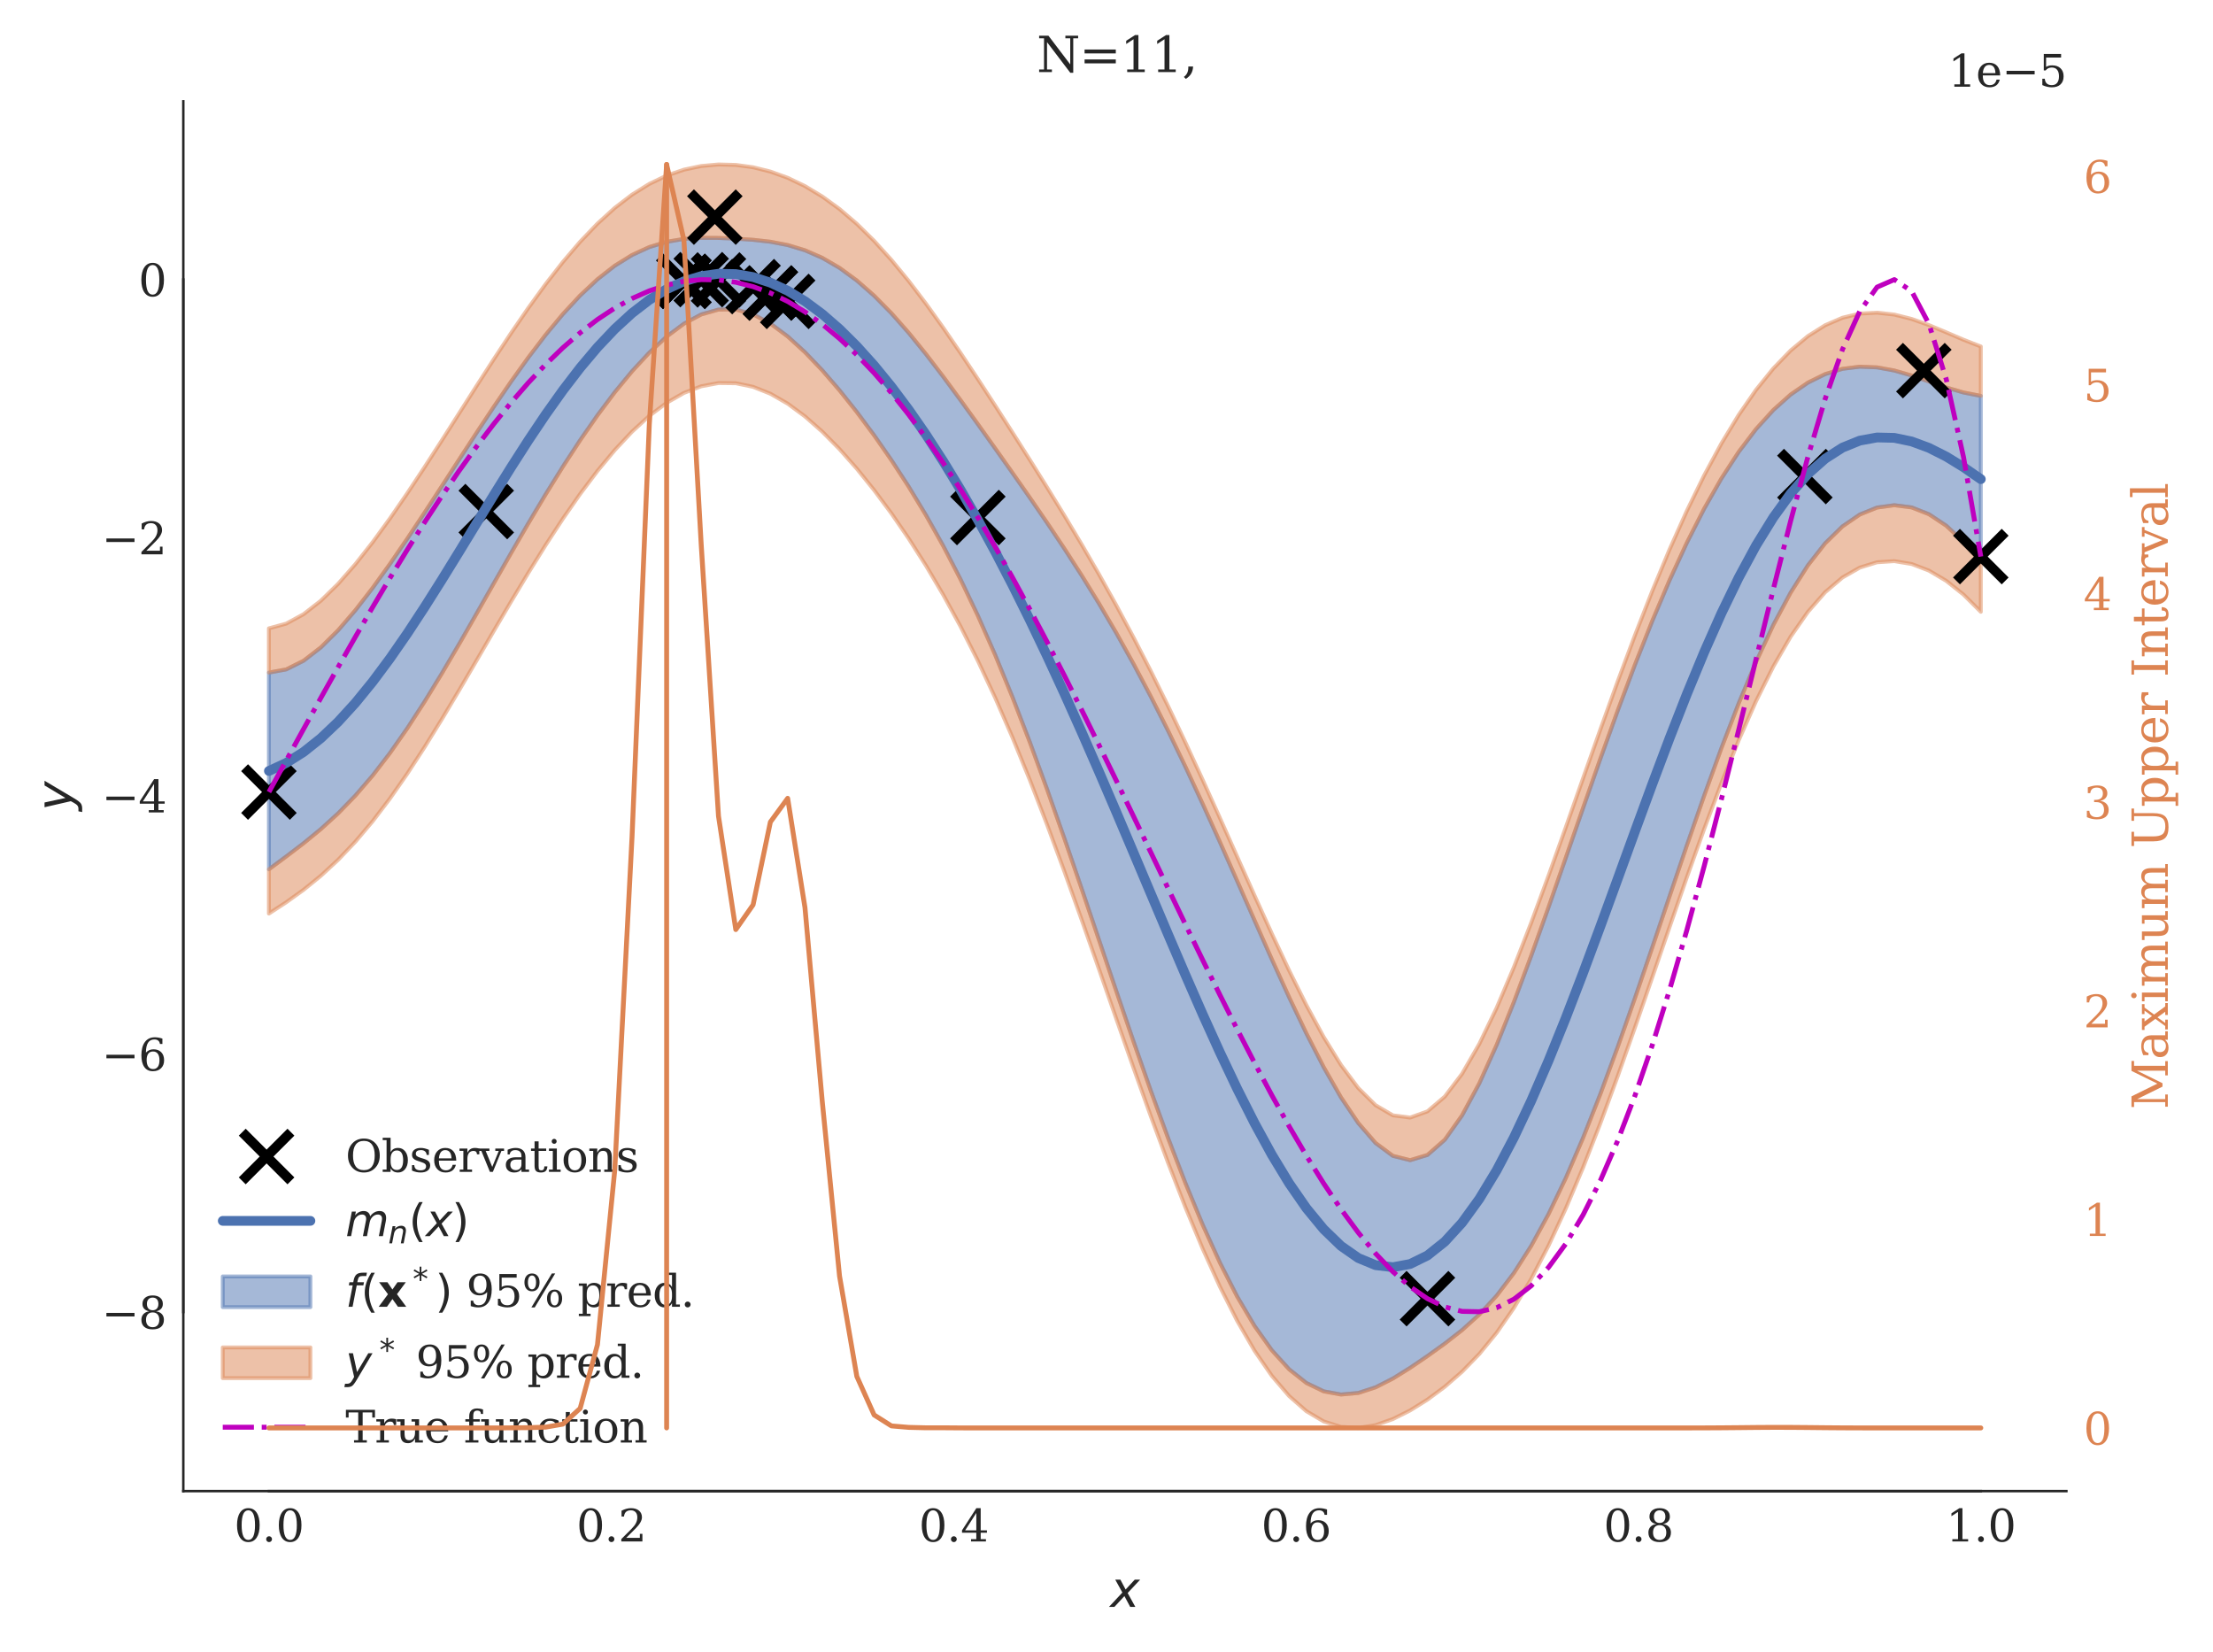 <?xml version="1.0" encoding="utf-8" standalone="no"?>
<!DOCTYPE svg PUBLIC "-//W3C//DTD SVG 1.1//EN"
  "http://www.w3.org/Graphics/SVG/1.1/DTD/svg11.dtd">
<svg xmlns:xlink="http://www.w3.org/1999/xlink" width="454.464pt" height="339.264pt" viewBox="0 0 454.464 339.264" xmlns="http://www.w3.org/2000/svg" version="1.1">
 <defs>
  <style type="text/css">*{stroke-linejoin: round; stroke-linecap: butt}</style>
 </defs>
 <g id="figure_1">
  <g id="patch_1">
   <path d="M 0 339.264 
L 454.464 339.264 
L 454.464 0 
L 0 0 
z
" style="fill: #ffffff"/>
  </g>
  <g id="axes_1">
   <g id="patch_2">
    <path d="M 37.646 306.176 
L 424.36 306.176 
L 424.36 20.798 
L 37.646 20.798 
z
" style="fill: #ffffff"/>
   </g>
   <g id="matplotlib.axis_1">
    <g id="xtick_1">
     <g id="line2d_1"/>
     <g id="text_1">
      <!-- 0.0 -->
      <g style="fill: #262626" transform="translate(48.068 316.514) scale(0.09 -0.09)">
       <defs>
        <path id="DejaVuSerif-30" d="M 2034 219 
Q 2513 219 2750 744 
Q 2988 1269 2988 2328 
Q 2988 3391 2750 3916 
Q 2513 4441 2034 4441 
Q 1556 4441 1318 3916 
Q 1081 3391 1081 2328 
Q 1081 1269 1318 744 
Q 1556 219 2034 219 
z
M 2034 -91 
Q 1275 -91 848 546 
Q 422 1184 422 2328 
Q 422 3475 848 4112 
Q 1275 4750 2034 4750 
Q 2797 4750 3222 4112 
Q 3647 3475 3647 2328 
Q 3647 1184 3222 546 
Q 2797 -91 2034 -91 
z
" transform="scale(0.016)"/>
        <path id="DejaVuSerif-2e" d="M 603 325 
Q 603 500 722 622 
Q 841 744 1019 744 
Q 1191 744 1312 622 
Q 1434 500 1434 325 
Q 1434 153 1312 31 
Q 1191 -91 1019 -91 
Q 841 -91 722 29 
Q 603 150 603 325 
z
" transform="scale(0.016)"/>
       </defs>
       <use xlink:href="#DejaVuSerif-30"/>
       <use xlink:href="#DejaVuSerif-2e" x="63.623"/>
       <use xlink:href="#DejaVuSerif-30" x="95.41"/>
      </g>
     </g>
    </g>
    <g id="xtick_2">
     <g id="line2d_2"/>
     <g id="text_2">
      <!-- 0.2 -->
      <g style="fill: #262626" transform="translate(118.379 316.514) scale(0.09 -0.09)">
       <defs>
        <path id="DejaVuSerif-32" d="M 819 3553 
L 469 3553 
L 469 4384 
Q 803 4563 1142 4656 
Q 1481 4750 1806 4750 
Q 2534 4750 2956 4397 
Q 3378 4044 3378 3438 
Q 3378 2753 2422 1800 
Q 2347 1728 2309 1691 
L 1131 513 
L 3078 513 
L 3078 1088 
L 3444 1088 
L 3444 0 
L 434 0 
L 434 341 
L 1850 1753 
Q 2319 2222 2519 2614 
Q 2719 3006 2719 3438 
Q 2719 3909 2473 4175 
Q 2228 4441 1797 4441 
Q 1350 4441 1106 4219 
Q 863 3997 819 3553 
z
" transform="scale(0.016)"/>
       </defs>
       <use xlink:href="#DejaVuSerif-30"/>
       <use xlink:href="#DejaVuSerif-2e" x="63.623"/>
       <use xlink:href="#DejaVuSerif-32" x="95.41"/>
      </g>
     </g>
    </g>
    <g id="xtick_3">
     <g id="line2d_3"/>
     <g id="text_3">
      <!-- 0.4 -->
      <g style="fill: #262626" transform="translate(188.691 316.514) scale(0.09 -0.09)">
       <defs>
        <path id="DejaVuSerif-34" d="M 2234 1581 
L 2234 4063 
L 641 1581 
L 2234 1581 
z
M 3609 0 
L 1484 0 
L 1484 331 
L 2234 331 
L 2234 1247 
L 197 1247 
L 197 1588 
L 2241 4750 
L 2859 4750 
L 2859 1581 
L 3750 1581 
L 3750 1247 
L 2859 1247 
L 2859 331 
L 3609 331 
L 3609 0 
z
" transform="scale(0.016)"/>
       </defs>
       <use xlink:href="#DejaVuSerif-30"/>
       <use xlink:href="#DejaVuSerif-2e" x="63.623"/>
       <use xlink:href="#DejaVuSerif-34" x="95.41"/>
      </g>
     </g>
    </g>
    <g id="xtick_4">
     <g id="line2d_4"/>
     <g id="text_4">
      <!-- 0.6 -->
      <g style="fill: #262626" transform="translate(259.002 316.514) scale(0.09 -0.09)">
       <defs>
        <path id="DejaVuSerif-36" d="M 2094 219 
Q 2534 219 2771 542 
Q 3009 866 3009 1472 
Q 3009 2078 2771 2401 
Q 2534 2725 2094 2725 
Q 1647 2725 1412 2412 
Q 1178 2100 1178 1509 
Q 1178 888 1415 553 
Q 1653 219 2094 219 
z
M 1075 2569 
Q 1288 2803 1556 2918 
Q 1825 3034 2163 3034 
Q 2859 3034 3264 2615 
Q 3669 2197 3669 1472 
Q 3669 763 3233 336 
Q 2797 -91 2069 -91 
Q 1278 -91 853 498 
Q 428 1088 428 2181 
Q 428 3406 931 4078 
Q 1434 4750 2350 4750 
Q 2597 4750 2869 4703 
Q 3141 4656 3425 4563 
L 3425 3794 
L 3072 3794 
Q 3034 4109 2831 4275 
Q 2628 4441 2284 4441 
Q 1678 4441 1381 3981 
Q 1084 3522 1075 2569 
z
" transform="scale(0.016)"/>
       </defs>
       <use xlink:href="#DejaVuSerif-30"/>
       <use xlink:href="#DejaVuSerif-2e" x="63.623"/>
       <use xlink:href="#DejaVuSerif-36" x="95.41"/>
      </g>
     </g>
    </g>
    <g id="xtick_5">
     <g id="line2d_5"/>
     <g id="text_5">
      <!-- 0.8 -->
      <g style="fill: #262626" transform="translate(329.314 316.514) scale(0.09 -0.09)">
       <defs>
        <path id="DejaVuSerif-38" d="M 2981 1275 
Q 2981 1775 2732 2051 
Q 2484 2328 2034 2328 
Q 1584 2328 1336 2051 
Q 1088 1775 1088 1275 
Q 1088 772 1336 495 
Q 1584 219 2034 219 
Q 2484 219 2732 495 
Q 2981 772 2981 1275 
z
M 2853 3541 
Q 2853 3966 2637 4203 
Q 2422 4441 2034 4441 
Q 1650 4441 1433 4203 
Q 1216 3966 1216 3541 
Q 1216 3113 1433 2875 
Q 1650 2638 2034 2638 
Q 2422 2638 2637 2875 
Q 2853 3113 2853 3541 
z
M 2516 2484 
Q 3047 2413 3344 2092 
Q 3641 1772 3641 1275 
Q 3641 619 3225 264 
Q 2809 -91 2034 -91 
Q 1263 -91 845 264 
Q 428 619 428 1275 
Q 428 1772 725 2092 
Q 1022 2413 1556 2484 
Q 1084 2569 832 2842 
Q 581 3116 581 3541 
Q 581 4103 968 4426 
Q 1356 4750 2034 4750 
Q 2713 4750 3100 4426 
Q 3488 4103 3488 3541 
Q 3488 3116 3236 2842 
Q 2984 2569 2516 2484 
z
" transform="scale(0.016)"/>
       </defs>
       <use xlink:href="#DejaVuSerif-30"/>
       <use xlink:href="#DejaVuSerif-2e" x="63.623"/>
       <use xlink:href="#DejaVuSerif-38" x="95.41"/>
      </g>
     </g>
    </g>
    <g id="xtick_6">
     <g id="line2d_6"/>
     <g id="text_6">
      <!-- 1.0 -->
      <g style="fill: #262626" transform="translate(399.625 316.514) scale(0.09 -0.09)">
       <defs>
        <path id="DejaVuSerif-31" d="M 909 0 
L 909 331 
L 1722 331 
L 1722 4213 
L 781 3603 
L 781 4013 
L 1919 4750 
L 2350 4750 
L 2350 331 
L 3163 331 
L 3163 0 
L 909 0 
z
" transform="scale(0.016)"/>
       </defs>
       <use xlink:href="#DejaVuSerif-31"/>
       <use xlink:href="#DejaVuSerif-2e" x="63.623"/>
       <use xlink:href="#DejaVuSerif-30" x="95.41"/>
      </g>
     </g>
    </g>
    <g id="text_7">
     <!-- $x$ -->
     <g style="fill: #262626" transform="translate(228.003 329.984) scale(0.1 -0.1)">
      <defs>
       <path id="DejaVuSans-Oblique-78" d="M 3841 3500 
L 2234 1784 
L 3219 0 
L 2559 0 
L 1819 1388 
L 531 0 
L -166 0 
L 1556 1844 
L 641 3500 
L 1300 3500 
L 1972 2234 
L 3144 3500 
L 3841 3500 
z
" transform="scale(0.016)"/>
      </defs>
      <use xlink:href="#DejaVuSans-Oblique-78" transform="translate(0 0.312)"/>
     </g>
    </g>
   </g>
   <g id="matplotlib.axis_2">
    <g id="ytick_1">
     <g id="line2d_7"/>
     <g id="text_8">
      <!-- −8 -->
      <g style="fill: #262626" transform="translate(20.878 272.835) scale(0.09 -0.09)">
       <defs>
        <path id="DejaVuSerif-2212" d="M 678 2259 
L 4684 2259 
L 4684 1753 
L 678 1753 
L 678 2259 
z
" transform="scale(0.016)"/>
       </defs>
       <use xlink:href="#DejaVuSerif-2212"/>
       <use xlink:href="#DejaVuSerif-38" x="83.789"/>
      </g>
     </g>
    </g>
    <g id="ytick_2">
     <g id="line2d_8"/>
     <g id="text_9">
      <!-- −6 -->
      <g style="fill: #262626" transform="translate(20.878 219.829) scale(0.09 -0.09)">
       <use xlink:href="#DejaVuSerif-2212"/>
       <use xlink:href="#DejaVuSerif-36" x="83.789"/>
      </g>
     </g>
    </g>
    <g id="ytick_3">
     <g id="line2d_9"/>
     <g id="text_10">
      <!-- −4 -->
      <g style="fill: #262626" transform="translate(20.878 166.823) scale(0.09 -0.09)">
       <use xlink:href="#DejaVuSerif-2212"/>
       <use xlink:href="#DejaVuSerif-34" x="83.789"/>
      </g>
     </g>
    </g>
    <g id="ytick_4">
     <g id="line2d_10"/>
     <g id="text_11">
      <!-- −2 -->
      <g style="fill: #262626" transform="translate(20.878 113.818) scale(0.09 -0.09)">
       <use xlink:href="#DejaVuSerif-2212"/>
       <use xlink:href="#DejaVuSerif-32" x="83.789"/>
      </g>
     </g>
    </g>
    <g id="ytick_5">
     <g id="line2d_11"/>
     <g id="text_12">
      <!-- 0 -->
      <g style="fill: #262626" transform="translate(28.42 60.812) scale(0.09 -0.09)">
       <use xlink:href="#DejaVuSerif-30"/>
      </g>
     </g>
    </g>
    <g id="text_13">
     <!-- $y$ -->
     <g style="fill: #262626" transform="translate(14.778 166.487) rotate(-90) scale(0.1 -0.1)">
      <defs>
       <path id="DejaVuSans-Oblique-79" d="M 1588 -325 
Q 1188 -997 936 -1164 
Q 684 -1331 294 -1331 
L -159 -1331 
L -63 -850 
L 269 -850 
Q 509 -850 678 -719 
Q 847 -588 1056 -206 
L 1234 128 
L 459 3500 
L 1069 3500 
L 1650 819 
L 3256 3500 
L 3859 3500 
L 1588 -325 
z
" transform="scale(0.016)"/>
      </defs>
      <use xlink:href="#DejaVuSans-Oblique-79" transform="translate(0 0.312)"/>
     </g>
    </g>
   </g>
   <g id="PolyCollection_1">
    <defs>
     <path id="m53f39b5473" d="M 55.224 -201.159 
L 55.224 -160.763 
L 58.775 -163.393 
L 62.326 -166.1 
L 65.877 -169.007 
L 69.428 -172.239 
L 72.979 -175.893 
L 76.531 -180.021 
L 80.082 -184.634 
L 83.633 -189.704 
L 87.184 -195.175 
L 90.735 -200.974 
L 94.286 -207.013 
L 97.837 -213.202 
L 101.388 -219.449 
L 104.939 -225.669 
L 108.49 -231.786 
L 112.041 -237.731 
L 115.592 -243.445 
L 119.144 -248.878 
L 122.695 -253.982 
L 126.246 -258.713 
L 129.797 -263.022 
L 133.348 -266.855 
L 136.899 -270.143 
L 140.45 -272.794 
L 144.001 -274.692 
L 147.552 -275.702 
L 151.103 -275.715 
L 154.654 -274.722 
L 158.206 -272.826 
L 161.757 -270.183 
L 165.308 -266.945 
L 168.859 -263.227 
L 172.41 -259.113 
L 175.961 -254.655 
L 179.512 -249.878 
L 183.063 -244.776 
L 186.614 -239.323 
L 190.165 -233.466 
L 193.716 -227.142 
L 197.268 -220.284 
L 200.819 -212.838 
L 204.37 -204.781 
L 207.921 -196.121 
L 211.472 -186.906 
L 215.023 -177.21 
L 218.574 -167.133 
L 222.125 -156.788 
L 225.676 -146.301 
L 229.227 -135.801 
L 232.778 -125.422 
L 236.329 -115.3 
L 239.881 -105.567 
L 243.432 -96.352 
L 246.983 -87.779 
L 250.534 -79.962 
L 254.085 -73.005 
L 257.636 -66.997 
L 261.187 -62.01 
L 264.738 -58.097 
L 268.289 -55.285 
L 271.84 -53.573 
L 275.391 -52.919 
L 278.943 -53.241 
L 282.494 -54.4 
L 286.045 -56.2 
L 289.596 -58.408 
L 293.147 -60.824 
L 296.698 -63.371 
L 300.249 -66.144 
L 303.8 -69.349 
L 307.351 -73.203 
L 310.902 -77.87 
L 314.453 -83.444 
L 318.005 -89.952 
L 321.556 -97.37 
L 325.107 -105.632 
L 328.658 -114.636 
L 332.209 -124.253 
L 335.76 -134.334 
L 339.311 -144.714 
L 342.862 -155.217 
L 346.413 -165.662 
L 349.964 -175.866 
L 353.515 -185.654 
L 357.066 -194.857 
L 360.618 -203.325 
L 364.169 -210.929 
L 367.72 -217.567 
L 371.271 -223.171 
L 374.822 -227.707 
L 378.373 -231.176 
L 381.924 -233.608 
L 385.475 -235.045 
L 389.026 -235.528 
L 392.577 -235.074 
L 396.128 -233.678 
L 399.68 -231.321 
L 403.231 -228.004 
L 406.782 -223.78 
L 406.782 -257.977 
L 406.782 -257.977 
L 403.231 -258.671 
L 399.68 -259.704 
L 396.128 -260.93 
L 392.577 -262.157 
L 389.026 -263.182 
L 385.475 -263.83 
L 381.924 -263.974 
L 378.373 -263.531 
L 374.822 -262.449 
L 371.271 -260.696 
L 367.72 -258.246 
L 364.169 -255.075 
L 360.618 -251.16 
L 357.066 -246.481 
L 353.515 -241.029 
L 349.964 -234.804 
L 346.413 -227.824 
L 342.862 -220.125 
L 339.311 -211.759 
L 335.76 -202.8 
L 332.209 -193.34 
L 328.658 -183.489 
L 325.107 -173.376 
L 321.556 -163.148 
L 318.005 -152.97 
L 314.453 -143.027 
L 310.902 -133.525 
L 307.351 -124.703 
L 303.8 -116.833 
L 300.249 -110.23 
L 296.698 -105.229 
L 293.147 -102.118 
L 289.596 -101.039 
L 286.045 -101.929 
L 282.494 -104.564 
L 278.943 -108.658 
L 275.391 -113.933 
L 271.84 -120.139 
L 268.289 -127.058 
L 264.738 -134.498 
L 261.187 -142.289 
L 257.636 -150.28 
L 254.085 -158.337 
L 250.534 -166.345 
L 246.983 -174.208 
L 243.432 -181.85 
L 239.881 -189.211 
L 236.329 -196.254 
L 232.778 -202.959 
L 229.227 -209.326 
L 225.676 -215.371 
L 222.125 -221.125 
L 218.574 -226.631 
L 215.023 -231.939 
L 211.472 -237.104 
L 207.921 -242.177 
L 204.37 -247.194 
L 200.819 -252.17 
L 197.268 -257.09 
L 193.716 -261.907 
L 190.165 -266.547 
L 186.614 -270.924 
L 183.063 -274.95 
L 179.512 -278.549 
L 175.961 -281.664 
L 172.41 -284.26 
L 168.859 -286.325 
L 165.308 -287.874 
L 161.757 -288.95 
L 158.206 -289.63 
L 154.654 -290.026 
L 151.103 -290.26 
L 147.552 -290.405 
L 144.001 -290.428 
L 140.45 -290.21 
L 136.899 -289.614 
L 133.348 -288.534 
L 129.797 -286.905 
L 126.246 -284.702 
L 122.695 -281.924 
L 119.144 -278.6 
L 115.592 -274.773 
L 112.041 -270.501 
L 108.49 -265.851 
L 104.939 -260.896 
L 101.388 -255.707 
L 97.837 -250.356 
L 94.286 -244.91 
L 90.735 -239.435 
L 87.184 -233.994 
L 83.633 -228.651 
L 80.082 -223.475 
L 76.531 -218.546 
L 72.979 -213.96 
L 69.428 -209.836 
L 65.877 -206.32 
L 62.326 -203.584 
L 58.775 -201.81 
L 55.224 -201.159 
z
" style="stroke: #4c72b0; stroke-opacity: 0.5; stroke-width: 0.8"/>
    </defs>
    <g clip-path="url(#pa6edfc2cf5)">
     <use xlink:href="#m53f39b5473" x="0" y="339.264" style="fill: #4c72b0; fill-opacity: 0.5; stroke: #4c72b0; stroke-opacity: 0.5; stroke-width: 0.8"/>
    </g>
   </g>
   <g id="PolyCollection_2">
    <defs>
     <path id="m4d3c829029" d="M 55.224 -160.763 
L 55.224 -151.678 
L 58.775 -153.992 
L 62.326 -156.543 
L 65.877 -159.422 
L 69.428 -162.702 
L 72.979 -166.434 
L 76.531 -170.638 
L 80.082 -175.302 
L 83.633 -180.389 
L 87.184 -185.84 
L 90.735 -191.58 
L 94.286 -197.526 
L 97.837 -203.589 
L 101.388 -209.681 
L 104.939 -215.719 
L 108.49 -221.622 
L 112.041 -227.32 
L 115.592 -232.748 
L 119.144 -237.847 
L 122.695 -242.562 
L 126.246 -246.84 
L 129.797 -250.63 
L 133.348 -253.882 
L 136.899 -256.548 
L 140.45 -258.581 
L 144.001 -259.945 
L 147.552 -260.612 
L 151.103 -260.572 
L 154.654 -259.833 
L 158.206 -258.421 
L 161.757 -256.381 
L 165.308 -253.765 
L 168.859 -250.632 
L 172.41 -247.036 
L 175.961 -243.022 
L 179.512 -238.619 
L 183.063 -233.841 
L 186.614 -228.681 
L 190.165 -223.116 
L 193.716 -217.108 
L 197.268 -210.612 
L 200.819 -203.586 
L 204.37 -196 
L 207.921 -187.847 
L 211.472 -179.149 
L 215.023 -169.958 
L 218.574 -160.351 
L 222.125 -150.43 
L 225.676 -140.312 
L 229.227 -130.125 
L 232.778 -120.003 
L 236.329 -110.083 
L 239.881 -100.5 
L 243.432 -91.383 
L 246.983 -82.858 
L 250.534 -75.039 
L 254.085 -68.027 
L 257.636 -61.91 
L 261.187 -56.754 
L 264.738 -52.608 
L 268.289 -49.49 
L 271.84 -47.393 
L 275.391 -46.275 
L 278.943 -46.06 
L 282.494 -46.639 
L 286.045 -47.882 
L 289.596 -49.659 
L 293.147 -51.877 
L 296.698 -54.508 
L 300.249 -57.602 
L 303.8 -61.259 
L 307.351 -65.597 
L 310.902 -70.713 
L 314.453 -76.669 
L 318.005 -83.482 
L 321.556 -91.128 
L 325.107 -99.543 
L 328.658 -108.63 
L 332.209 -118.265 
L 335.76 -128.3 
L 339.311 -138.572 
L 342.862 -148.905 
L 346.413 -159.119 
L 349.964 -169.032 
L 353.515 -178.468 
L 357.066 -187.265 
L 360.618 -195.28 
L 364.169 -202.395 
L 367.72 -208.526 
L 371.271 -213.622 
L 374.822 -217.668 
L 378.373 -220.684 
L 381.924 -222.713 
L 385.475 -223.812 
L 389.026 -224.042 
L 392.577 -223.458 
L 396.128 -222.101 
L 399.68 -219.999 
L 403.231 -217.172 
L 406.782 -213.641 
L 406.782 -223.78 
L 406.782 -223.78 
L 403.231 -228.004 
L 399.68 -231.321 
L 396.128 -233.678 
L 392.577 -235.074 
L 389.026 -235.528 
L 385.475 -235.045 
L 381.924 -233.608 
L 378.373 -231.176 
L 374.822 -227.707 
L 371.271 -223.171 
L 367.72 -217.567 
L 364.169 -210.929 
L 360.618 -203.325 
L 357.066 -194.857 
L 353.515 -185.654 
L 349.964 -175.866 
L 346.413 -165.662 
L 342.862 -155.217 
L 339.311 -144.714 
L 335.76 -134.334 
L 332.209 -124.253 
L 328.658 -114.636 
L 325.107 -105.632 
L 321.556 -97.37 
L 318.005 -89.952 
L 314.453 -83.444 
L 310.902 -77.87 
L 307.351 -73.203 
L 303.8 -69.349 
L 300.249 -66.144 
L 296.698 -63.371 
L 293.147 -60.824 
L 289.596 -58.408 
L 286.045 -56.2 
L 282.494 -54.4 
L 278.943 -53.241 
L 275.391 -52.919 
L 271.84 -53.573 
L 268.289 -55.285 
L 264.738 -58.097 
L 261.187 -62.01 
L 257.636 -66.997 
L 254.085 -73.005 
L 250.534 -79.962 
L 246.983 -87.779 
L 243.432 -96.352 
L 239.881 -105.567 
L 236.329 -115.3 
L 232.778 -125.422 
L 229.227 -135.801 
L 225.676 -146.301 
L 222.125 -156.788 
L 218.574 -167.133 
L 215.023 -177.21 
L 211.472 -186.906 
L 207.921 -196.121 
L 204.37 -204.781 
L 200.819 -212.838 
L 197.268 -220.284 
L 193.716 -227.142 
L 190.165 -233.466 
L 186.614 -239.323 
L 183.063 -244.776 
L 179.512 -249.878 
L 175.961 -254.655 
L 172.41 -259.113 
L 168.859 -263.227 
L 165.308 -266.945 
L 161.757 -270.183 
L 158.206 -272.826 
L 154.654 -274.722 
L 151.103 -275.715 
L 147.552 -275.702 
L 144.001 -274.692 
L 140.45 -272.794 
L 136.899 -270.143 
L 133.348 -266.855 
L 129.797 -263.022 
L 126.246 -258.713 
L 122.695 -253.982 
L 119.144 -248.878 
L 115.592 -243.445 
L 112.041 -237.731 
L 108.49 -231.786 
L 104.939 -225.669 
L 101.388 -219.449 
L 97.837 -213.202 
L 94.286 -207.013 
L 90.735 -200.974 
L 87.184 -195.175 
L 83.633 -189.704 
L 80.082 -184.634 
L 76.531 -180.021 
L 72.979 -175.893 
L 69.428 -172.239 
L 65.877 -169.007 
L 62.326 -166.1 
L 58.775 -163.393 
L 55.224 -160.763 
z
" style="stroke: #dd8452; stroke-opacity: 0.5; stroke-width: 0.8"/>
    </defs>
    <g clip-path="url(#pa6edfc2cf5)">
     <use xlink:href="#m4d3c829029" x="0" y="339.264" style="fill: #dd8452; fill-opacity: 0.5; stroke: #dd8452; stroke-opacity: 0.5; stroke-width: 0.8"/>
    </g>
   </g>
   <g id="PolyCollection_3">
    <defs>
     <path id="mb2c01cf979" d="M 55.224 -210.244 
L 55.224 -201.159 
L 58.775 -201.81 
L 62.326 -203.584 
L 65.877 -206.32 
L 69.428 -209.836 
L 72.979 -213.96 
L 76.531 -218.546 
L 80.082 -223.475 
L 83.633 -228.651 
L 87.184 -233.994 
L 90.735 -239.435 
L 94.286 -244.91 
L 97.837 -250.356 
L 101.388 -255.707 
L 104.939 -260.896 
L 108.49 -265.851 
L 112.041 -270.501 
L 115.592 -274.773 
L 119.144 -278.6 
L 122.695 -281.924 
L 126.246 -284.702 
L 129.797 -286.905 
L 133.348 -288.534 
L 136.899 -289.614 
L 140.45 -290.21 
L 144.001 -290.428 
L 147.552 -290.405 
L 151.103 -290.26 
L 154.654 -290.026 
L 158.206 -289.63 
L 161.757 -288.95 
L 165.308 -287.874 
L 168.859 -286.325 
L 172.41 -284.26 
L 175.961 -281.664 
L 179.512 -278.549 
L 183.063 -274.95 
L 186.614 -270.924 
L 190.165 -266.547 
L 193.716 -261.907 
L 197.268 -257.09 
L 200.819 -252.17 
L 204.37 -247.194 
L 207.921 -242.177 
L 211.472 -237.104 
L 215.023 -231.939 
L 218.574 -226.631 
L 222.125 -221.125 
L 225.676 -215.371 
L 229.227 -209.326 
L 232.778 -202.959 
L 236.329 -196.254 
L 239.881 -189.211 
L 243.432 -181.85 
L 246.983 -174.208 
L 250.534 -166.345 
L 254.085 -158.337 
L 257.636 -150.28 
L 261.187 -142.289 
L 264.738 -134.498 
L 268.289 -127.058 
L 271.84 -120.139 
L 275.391 -113.933 
L 278.943 -108.658 
L 282.494 -104.564 
L 286.045 -101.929 
L 289.596 -101.039 
L 293.147 -102.118 
L 296.698 -105.229 
L 300.249 -110.23 
L 303.8 -116.833 
L 307.351 -124.703 
L 310.902 -133.525 
L 314.453 -143.027 
L 318.005 -152.97 
L 321.556 -163.148 
L 325.107 -173.376 
L 328.658 -183.489 
L 332.209 -193.34 
L 335.76 -202.8 
L 339.311 -211.759 
L 342.862 -220.125 
L 346.413 -227.824 
L 349.964 -234.804 
L 353.515 -241.029 
L 357.066 -246.481 
L 360.618 -251.16 
L 364.169 -255.075 
L 367.72 -258.246 
L 371.271 -260.696 
L 374.822 -262.449 
L 378.373 -263.531 
L 381.924 -263.974 
L 385.475 -263.83 
L 389.026 -263.182 
L 392.577 -262.157 
L 396.128 -260.93 
L 399.68 -259.704 
L 403.231 -258.671 
L 406.782 -257.977 
L 406.782 -268.117 
L 406.782 -268.117 
L 403.231 -269.504 
L 399.68 -271.026 
L 396.128 -272.508 
L 392.577 -273.773 
L 389.026 -274.668 
L 385.475 -275.064 
L 381.924 -274.869 
L 378.373 -274.023 
L 374.822 -272.487 
L 371.271 -270.246 
L 367.72 -267.287 
L 364.169 -263.609 
L 360.618 -259.205 
L 357.066 -254.073 
L 353.515 -248.214 
L 349.964 -241.639 
L 346.413 -234.367 
L 342.862 -226.437 
L 339.311 -217.902 
L 335.76 -208.834 
L 332.209 -199.328 
L 328.658 -189.494 
L 325.107 -179.465 
L 321.556 -169.39 
L 318.005 -159.44 
L 314.453 -149.801 
L 310.902 -140.682 
L 307.351 -132.308 
L 303.8 -124.922 
L 300.249 -118.772 
L 296.698 -114.092 
L 293.147 -111.065 
L 289.596 -109.788 
L 286.045 -110.246 
L 282.494 -112.325 
L 278.943 -115.84 
L 275.391 -120.578 
L 271.84 -126.319 
L 268.289 -132.854 
L 264.738 -139.988 
L 261.187 -147.545 
L 257.636 -155.367 
L 254.085 -163.314 
L 250.534 -171.268 
L 246.983 -179.13 
L 243.432 -186.819 
L 239.881 -194.278 
L 236.329 -201.471 
L 232.778 -208.378 
L 229.227 -215.002 
L 225.676 -221.361 
L 222.125 -227.484 
L 218.574 -233.413 
L 215.023 -239.192 
L 211.472 -244.861 
L 207.921 -250.451 
L 204.37 -255.975 
L 200.819 -261.423 
L 197.268 -266.762 
L 193.716 -271.942 
L 190.165 -276.898 
L 186.614 -281.566 
L 183.063 -285.885 
L 179.512 -289.807 
L 175.961 -293.297 
L 172.41 -296.337 
L 168.859 -298.92 
L 165.308 -301.054 
L 161.757 -302.753 
L 158.206 -304.035 
L 154.654 -304.915 
L 151.103 -305.402 
L 147.552 -305.494 
L 144.001 -305.175 
L 140.45 -304.423 
L 136.899 -303.209 
L 133.348 -301.507 
L 129.797 -299.298 
L 126.246 -296.575 
L 122.695 -293.345 
L 119.144 -289.631 
L 115.592 -285.47 
L 112.041 -280.911 
L 108.49 -276.015 
L 104.939 -270.846 
L 101.388 -265.474 
L 97.837 -259.968 
L 94.286 -254.398 
L 90.735 -248.829 
L 87.184 -243.33 
L 83.633 -237.966 
L 80.082 -232.807 
L 76.531 -227.93 
L 72.979 -223.419 
L 69.428 -219.374 
L 65.877 -215.905 
L 62.326 -213.14 
L 58.775 -211.211 
L 55.224 -210.244 
z
" style="stroke: #dd8452; stroke-opacity: 0.5; stroke-width: 0.8"/>
    </defs>
    <g clip-path="url(#pa6edfc2cf5)">
     <use xlink:href="#mb2c01cf979" x="0" y="339.264" style="fill: #dd8452; fill-opacity: 0.5; stroke: #dd8452; stroke-opacity: 0.5; stroke-width: 0.8"/>
    </g>
   </g>
   <g id="line2d_12">
    <defs>
     <path id="m6b0a73ecd3" d="M -5 5 
L 5 -5 
M -5 -5 
L 5 5 
" style="stroke: #000000; stroke-width: 2"/>
    </defs>
    <g clip-path="url(#pa6edfc2cf5)">
     <use xlink:href="#m6b0a73ecd3" x="99.861" y="105.039" style="stroke: #000000; stroke-width: 2"/>
     <use xlink:href="#m6b0a73ecd3" x="395.081" y="76.101" style="stroke: #000000; stroke-width: 2"/>
     <use xlink:href="#m6b0a73ecd3" x="146.796" y="44.581" style="stroke: #000000; stroke-width: 2"/>
     <use xlink:href="#m6b0a73ecd3" x="370.654" y="97.854" style="stroke: #000000; stroke-width: 2"/>
     <use xlink:href="#m6b0a73ecd3" x="200.819" y="106.267" style="stroke: #000000; stroke-width: 2"/>
     <use xlink:href="#m6b0a73ecd3" x="293.147" y="266.658" style="stroke: #000000; stroke-width: 2"/>
     <use xlink:href="#m6b0a73ecd3" x="154.654" y="58.849" style="stroke: #000000; stroke-width: 2"/>
     <use xlink:href="#m6b0a73ecd3" x="158.206" y="60.162" style="stroke: #000000; stroke-width: 2"/>
     <use xlink:href="#m6b0a73ecd3" x="55.224" y="162.631" style="stroke: #000000; stroke-width: 2"/>
     <use xlink:href="#m6b0a73ecd3" x="406.782" y="114.286" style="stroke: #000000; stroke-width: 2"/>
     <use xlink:href="#m6b0a73ecd3" x="144.001" y="57.419" style="stroke: #000000; stroke-width: 2"/>
     <use xlink:href="#m6b0a73ecd3" x="147.552" y="57.478" style="stroke: #000000; stroke-width: 2"/>
     <use xlink:href="#m6b0a73ecd3" x="158.206" y="60.162" style="stroke: #000000; stroke-width: 2"/>
     <use xlink:href="#m6b0a73ecd3" x="140.45" y="57.775" style="stroke: #000000; stroke-width: 2"/>
     <use xlink:href="#m6b0a73ecd3" x="140.45" y="57.775" style="stroke: #000000; stroke-width: 2"/>
     <use xlink:href="#m6b0a73ecd3" x="161.757" y="61.89" style="stroke: #000000; stroke-width: 2"/>
    </g>
   </g>
   <g id="line2d_13">
    <path d="M 55.224 158.303 
L 58.775 156.663 
L 62.326 154.422 
L 65.877 151.601 
L 69.428 148.226 
L 72.979 144.337 
L 76.531 139.98 
L 80.082 135.209 
L 83.633 130.087 
L 87.184 124.679 
L 90.735 119.059 
L 94.286 113.302 
L 97.837 107.485 
L 101.388 101.686 
L 104.939 95.982 
L 108.49 90.446 
L 112.041 85.148 
L 115.592 80.155 
L 119.144 75.525 
L 122.695 71.311 
L 126.246 67.557 
L 129.797 64.3 
L 133.348 61.57 
L 136.899 59.386 
L 140.45 57.762 
L 144.001 56.704 
L 147.552 56.211 
L 151.103 56.277 
L 154.654 56.89 
L 158.206 58.036 
L 161.757 59.697 
L 165.308 61.855 
L 168.859 64.488 
L 172.41 67.577 
L 175.961 71.104 
L 179.512 75.051 
L 183.063 79.401 
L 186.614 84.14 
L 190.165 89.257 
L 193.716 94.739 
L 197.268 100.577 
L 200.819 106.76 
L 204.37 113.277 
L 207.921 120.115 
L 211.472 127.259 
L 215.023 134.689 
L 218.574 142.382 
L 222.125 150.307 
L 225.676 158.428 
L 229.227 166.7 
L 232.778 175.073 
L 236.329 183.487 
L 239.881 191.875 
L 243.432 200.163 
L 246.983 208.27 
L 250.534 216.11 
L 254.085 223.593 
L 257.636 230.626 
L 261.187 237.114 
L 264.738 242.966 
L 268.289 248.092 
L 271.84 252.408 
L 275.391 255.838 
L 278.943 258.314 
L 282.494 259.782 
L 286.045 260.2 
L 289.596 259.54 
L 293.147 257.793 
L 296.698 254.964 
L 300.249 251.077 
L 303.8 246.173 
L 307.351 240.311 
L 310.902 233.566 
L 314.453 226.029 
L 318.005 217.803 
L 321.556 209.005 
L 325.107 199.76 
L 328.658 190.202 
L 332.209 180.468 
L 335.76 170.697 
L 339.311 161.027 
L 342.862 151.593 
L 346.413 142.521 
L 349.964 133.929 
L 353.515 125.923 
L 357.066 118.595 
L 360.618 112.021 
L 364.169 106.262 
L 367.72 101.357 
L 371.271 97.33 
L 374.822 94.186 
L 378.373 91.911 
L 381.924 90.473 
L 385.475 89.826 
L 389.026 89.909 
L 392.577 90.648 
L 396.128 91.96 
L 399.68 93.751 
L 403.231 95.926 
L 406.782 98.385 
" clip-path="url(#pa6edfc2cf5)" style="fill: none; stroke: #4c72b0; stroke-width: 2; stroke-linecap: round"/>
   </g>
   <g id="line2d_14">
    <path d="M 55.224 162.631 
L 58.775 156.163 
L 62.326 149.719 
L 65.877 143.324 
L 69.428 137 
L 72.979 130.771 
L 76.531 124.661 
L 80.082 118.692 
L 83.633 112.887 
L 87.184 107.268 
L 90.735 101.856 
L 94.286 96.673 
L 97.837 91.736 
L 101.388 87.067 
L 104.939 82.683 
L 108.49 78.601 
L 112.041 74.838 
L 115.592 71.408 
L 119.144 68.326 
L 122.695 65.605 
L 126.246 63.256 
L 129.797 61.29 
L 133.348 59.717 
L 136.899 58.543 
L 140.45 57.775 
L 144.001 57.419 
L 147.552 57.478 
L 151.103 57.955 
L 154.654 58.849 
L 158.206 60.162 
L 161.757 61.89 
L 165.308 64.03 
L 168.859 66.577 
L 172.41 69.525 
L 175.961 72.865 
L 179.512 76.589 
L 183.063 80.685 
L 186.614 85.141 
L 190.165 89.943 
L 193.716 95.076 
L 197.268 100.524 
L 200.819 106.267 
L 204.37 112.288 
L 207.921 118.565 
L 211.472 125.075 
L 215.023 131.795 
L 218.574 138.7 
L 222.125 145.763 
L 225.676 152.957 
L 229.227 160.251 
L 232.778 167.616 
L 236.329 175.019 
L 239.881 182.427 
L 243.432 189.804 
L 246.983 197.114 
L 250.534 204.319 
L 254.085 211.379 
L 257.636 218.253 
L 261.187 224.899 
L 264.738 231.273 
L 268.289 237.328 
L 271.84 243.017 
L 275.391 248.292 
L 278.943 253.103 
L 282.494 257.398 
L 286.045 261.125 
L 289.596 264.229 
L 293.147 266.658 
L 296.698 268.355 
L 300.249 269.268 
L 303.8 269.341 
L 307.351 268.522 
L 310.902 266.762 
L 314.453 264.013 
L 318.005 260.234 
L 321.556 255.388 
L 325.107 249.448 
L 328.658 242.397 
L 332.209 234.232 
L 335.76 224.963 
L 339.311 214.623 
L 342.862 203.267 
L 346.413 190.977 
L 349.964 177.871 
L 353.515 164.099 
L 357.066 149.857 
L 360.618 135.388 
L 364.169 120.983 
L 367.72 106.989 
L 371.271 93.808 
L 374.822 81.894 
L 378.373 71.751 
L 381.924 63.918 
L 385.475 58.953 
L 389.026 57.407 
L 392.577 59.79 
L 396.128 66.518 
L 399.68 77.861 
L 403.231 93.868 
L 406.782 114.286 
" clip-path="url(#pa6edfc2cf5)" style="fill: none; stroke-dasharray: 6.4,1.6,1,1.6; stroke-dashoffset: 0; stroke: #bf00bf"/>
   </g>
   <g id="patch_3">
    <path d="M 37.646 269.416 
L 37.646 57.392 
" style="fill: none; stroke: #262626; stroke-width: 0.5; stroke-linejoin: miter; stroke-linecap: square"/>
   </g>
   <g id="patch_4">
    <path d="M 55.224 306.176 
L 406.782 306.176 
" style="fill: none; stroke: #262626; stroke-width: 0.5; stroke-linejoin: miter; stroke-linecap: square"/>
   </g>
   <g id="text_14">
    <!-- N=11,  -->
    <g style="fill: #262626" transform="translate(212.897 14.798) scale(0.1 -0.1)">
     <defs>
      <path id="DejaVuSerif-4e" d="M 313 0 
L 313 331 
L 941 331 
L 941 4331 
L 313 4331 
L 313 4666 
L 1509 4666 
L 4306 984 
L 4306 4331 
L 3681 4331 
L 3681 4666 
L 5319 4666 
L 5319 4331 
L 4691 4331 
L 4691 -91 
L 4313 -91 
L 1325 3841 
L 1325 331 
L 1953 331 
L 1953 0 
L 313 0 
z
" transform="scale(0.016)"/>
      <path id="DejaVuSerif-3d" d="M 678 2894 
L 4684 2894 
L 4684 2394 
L 678 2394 
L 678 2894 
z
M 678 1619 
L 4684 1619 
L 4684 1119 
L 678 1119 
L 678 1619 
z
" transform="scale(0.016)"/>
      <path id="DejaVuSerif-2c" d="M 231 -622 
Q 525 -406 662 -114 
Q 800 178 800 594 
L 800 709 
L 1416 709 
Q 1391 175 1164 -208 
Q 938 -591 481 -872 
L 231 -622 
z
" transform="scale(0.016)"/>
      <path id="DejaVuSerif-20" transform="scale(0.016)"/>
     </defs>
     <use xlink:href="#DejaVuSerif-4e"/>
     <use xlink:href="#DejaVuSerif-3d" x="87.5"/>
     <use xlink:href="#DejaVuSerif-31" x="171.289"/>
     <use xlink:href="#DejaVuSerif-31" x="234.912"/>
     <use xlink:href="#DejaVuSerif-2c" x="298.535"/>
     <use xlink:href="#DejaVuSerif-20" x="330.322"/>
    </g>
   </g>
   <g id="legend_1">
    <g id="line2d_15">
     <g>
      <use xlink:href="#m6b0a73ecd3" x="54.746" y="237.473" style="stroke: #000000; stroke-width: 2"/>
     </g>
    </g>
    <g id="text_15">
     <!-- Observations -->
     <g style="fill: #262626" transform="translate(70.946 240.623) scale(0.09 -0.09)">
      <defs>
       <path id="DejaVuSerif-4f" d="M 2625 244 
Q 3391 244 3781 770 
Q 4172 1297 4172 2328 
Q 4172 3363 3781 3889 
Q 3391 4416 2625 4416 
Q 1856 4416 1465 3889 
Q 1075 3363 1075 2328 
Q 1075 1297 1465 770 
Q 1856 244 2625 244 
z
M 2625 -91 
Q 2150 -91 1751 65 
Q 1353 222 1050 525 
Q 700 875 529 1319 
Q 359 1763 359 2328 
Q 359 2894 529 3339 
Q 700 3784 1050 4134 
Q 1356 4441 1750 4595 
Q 2144 4750 2625 4750 
Q 3641 4750 4266 4084 
Q 4891 3419 4891 2328 
Q 4891 1769 4719 1320 
Q 4547 872 4197 525 
Q 3891 219 3497 64 
Q 3103 -91 2625 -91 
z
" transform="scale(0.016)"/>
       <path id="DejaVuSerif-62" d="M 738 331 
L 738 4531 
L 184 4531 
L 184 4863 
L 1313 4863 
L 1313 2803 
Q 1481 3116 1742 3264 
Q 2003 3413 2388 3413 
Q 3000 3413 3387 2928 
Q 3775 2444 3775 1663 
Q 3775 881 3387 395 
Q 3000 -91 2388 -91 
Q 2003 -91 1742 57 
Q 1481 206 1313 519 
L 1313 0 
L 184 0 
L 184 331 
L 738 331 
z
M 1313 1497 
Q 1313 897 1542 583 
Q 1772 269 2209 269 
Q 2650 269 2876 622 
Q 3103 975 3103 1663 
Q 3103 2353 2876 2703 
Q 2650 3053 2209 3053 
Q 1772 3053 1542 2737 
Q 1313 2422 1313 1825 
L 1313 1497 
z
" transform="scale(0.016)"/>
       <path id="DejaVuSerif-73" d="M 359 184 
L 359 959 
L 691 959 
Q 703 588 923 403 
Q 1144 219 1575 219 
Q 1963 219 2166 364 
Q 2369 509 2369 788 
Q 2369 1006 2220 1140 
Q 2072 1275 1594 1428 
L 1178 1569 
Q 750 1706 558 1912 
Q 366 2119 366 2438 
Q 366 2894 700 3153 
Q 1034 3413 1625 3413 
Q 1888 3413 2178 3344 
Q 2469 3275 2778 3144 
L 2778 2419 
L 2447 2419 
Q 2434 2741 2221 2922 
Q 2009 3103 1644 3103 
Q 1281 3103 1095 2975 
Q 909 2847 909 2591 
Q 909 2381 1050 2254 
Q 1191 2128 1613 1997 
L 2069 1856 
Q 2541 1709 2748 1489 
Q 2956 1269 2956 922 
Q 2956 450 2595 179 
Q 2234 -91 1600 -91 
Q 1278 -91 972 -22 
Q 666 47 359 184 
z
" transform="scale(0.016)"/>
       <path id="DejaVuSerif-65" d="M 3469 1600 
L 991 1600 
L 991 1575 
Q 991 903 1244 561 
Q 1497 219 1991 219 
Q 2369 219 2611 417 
Q 2853 616 2950 1006 
L 3413 1006 
Q 3275 459 2904 184 
Q 2534 -91 1931 -91 
Q 1203 -91 761 389 
Q 319 869 319 1663 
Q 319 2450 753 2931 
Q 1188 3413 1894 3413 
Q 2647 3413 3050 2948 
Q 3453 2484 3469 1600 
z
M 2791 1931 
Q 2772 2513 2545 2808 
Q 2319 3103 1894 3103 
Q 1497 3103 1269 2806 
Q 1041 2509 991 1931 
L 2791 1931 
z
" transform="scale(0.016)"/>
       <path id="DejaVuSerif-72" d="M 3059 3328 
L 3059 2497 
L 2728 2497 
Q 2713 2744 2591 2866 
Q 2469 2988 2234 2988 
Q 1809 2988 1582 2694 
Q 1356 2400 1356 1850 
L 1356 331 
L 2022 331 
L 2022 0 
L 263 0 
L 263 331 
L 781 331 
L 781 2994 
L 231 2994 
L 231 3322 
L 1356 3322 
L 1356 2731 
Q 1525 3078 1790 3245 
Q 2056 3413 2438 3413 
Q 2578 3413 2733 3391 
Q 2888 3369 3059 3328 
z
" transform="scale(0.016)"/>
       <path id="DejaVuSerif-76" d="M 1581 0 
L 359 2988 
L -19 2988 
L -19 3322 
L 1509 3322 
L 1509 2988 
L 978 2988 
L 1913 703 
L 2847 2988 
L 2350 2988 
L 2350 3322 
L 3597 3322 
L 3597 2988 
L 3225 2988 
L 2003 0 
L 1581 0 
z
" transform="scale(0.016)"/>
       <path id="DejaVuSerif-61" d="M 2547 1044 
L 2547 1747 
L 1806 1747 
Q 1378 1747 1168 1562 
Q 959 1378 959 997 
Q 959 650 1171 447 
Q 1384 244 1747 244 
Q 2106 244 2326 466 
Q 2547 688 2547 1044 
z
M 3122 2075 
L 3122 331 
L 3634 331 
L 3634 0 
L 2547 0 
L 2547 359 
Q 2356 128 2106 18 
Q 1856 -91 1522 -91 
Q 969 -91 644 203 
Q 319 497 319 997 
Q 319 1513 691 1797 
Q 1063 2081 1741 2081 
L 2547 2081 
L 2547 2309 
Q 2547 2688 2317 2895 
Q 2088 3103 1672 3103 
Q 1328 3103 1125 2947 
Q 922 2791 872 2484 
L 575 2484 
L 575 3156 
Q 875 3284 1158 3348 
Q 1441 3413 1709 3413 
Q 2400 3413 2761 3070 
Q 3122 2728 3122 2075 
z
" transform="scale(0.016)"/>
       <path id="DejaVuSerif-74" d="M 691 2988 
L 184 2988 
L 184 3322 
L 691 3322 
L 691 4353 
L 1269 4353 
L 1269 3322 
L 2350 3322 
L 2350 2988 
L 1269 2988 
L 1269 878 
Q 1269 456 1350 337 
Q 1431 219 1650 219 
Q 1875 219 1978 351 
Q 2081 484 2088 781 
L 2522 781 
Q 2497 328 2275 118 
Q 2053 -91 1600 -91 
Q 1103 -91 897 129 
Q 691 350 691 878 
L 691 2988 
z
" transform="scale(0.016)"/>
       <path id="DejaVuSerif-69" d="M 622 4353 
Q 622 4497 726 4603 
Q 831 4709 978 4709 
Q 1122 4709 1226 4603 
Q 1331 4497 1331 4353 
Q 1331 4206 1228 4103 
Q 1125 4000 978 4000 
Q 831 4000 726 4103 
Q 622 4206 622 4353 
z
M 1356 331 
L 1900 331 
L 1900 0 
L 231 0 
L 231 331 
L 781 331 
L 781 2988 
L 231 2988 
L 231 3322 
L 1356 3322 
L 1356 331 
z
" transform="scale(0.016)"/>
       <path id="DejaVuSerif-6f" d="M 1925 219 
Q 2388 219 2623 584 
Q 2859 950 2859 1663 
Q 2859 2375 2623 2739 
Q 2388 3103 1925 3103 
Q 1463 3103 1227 2739 
Q 991 2375 991 1663 
Q 991 950 1228 584 
Q 1466 219 1925 219 
z
M 1925 -91 
Q 1200 -91 759 389 
Q 319 869 319 1663 
Q 319 2456 758 2934 
Q 1197 3413 1925 3413 
Q 2653 3413 3092 2934 
Q 3531 2456 3531 1663 
Q 3531 869 3092 389 
Q 2653 -91 1925 -91 
z
" transform="scale(0.016)"/>
       <path id="DejaVuSerif-6e" d="M 263 0 
L 263 331 
L 781 331 
L 781 2988 
L 231 2988 
L 231 3322 
L 1356 3322 
L 1356 2731 
Q 1516 3069 1770 3241 
Q 2025 3413 2363 3413 
Q 2913 3413 3172 3097 
Q 3431 2781 3431 2113 
L 3431 331 
L 3944 331 
L 3944 0 
L 2356 0 
L 2356 331 
L 2853 331 
L 2853 1931 
Q 2853 2541 2703 2767 
Q 2553 2994 2175 2994 
Q 1775 2994 1565 2701 
Q 1356 2409 1356 1850 
L 1356 331 
L 1856 331 
L 1856 0 
L 263 0 
z
" transform="scale(0.016)"/>
      </defs>
      <use xlink:href="#DejaVuSerif-4f"/>
      <use xlink:href="#DejaVuSerif-62" x="81.982"/>
      <use xlink:href="#DejaVuSerif-73" x="145.996"/>
      <use xlink:href="#DejaVuSerif-65" x="197.314"/>
      <use xlink:href="#DejaVuSerif-72" x="256.494"/>
      <use xlink:href="#DejaVuSerif-76" x="304.297"/>
      <use xlink:href="#DejaVuSerif-61" x="360.791"/>
      <use xlink:href="#DejaVuSerif-74" x="420.41"/>
      <use xlink:href="#DejaVuSerif-69" x="460.596"/>
      <use xlink:href="#DejaVuSerif-6f" x="492.578"/>
      <use xlink:href="#DejaVuSerif-6e" x="552.783"/>
      <use xlink:href="#DejaVuSerif-73" x="617.188"/>
     </g>
    </g>
    <g id="line2d_16">
     <path d="M 45.746 250.684 
L 54.746 250.684 
L 63.746 250.684 
" style="fill: none; stroke: #4c72b0; stroke-width: 2; stroke-linecap: round"/>
    </g>
    <g id="text_16">
     <!-- $m_n(x)$ -->
     <g style="fill: #262626" transform="translate(70.946 253.834) scale(0.09 -0.09)">
      <defs>
       <path id="DejaVuSans-Oblique-6d" d="M 5747 2113 
L 5338 0 
L 4763 0 
L 5166 2094 
Q 5191 2228 5203 2325 
Q 5216 2422 5216 2491 
Q 5216 2772 5059 2928 
Q 4903 3084 4622 3084 
Q 4203 3084 3875 2770 
Q 3547 2456 3450 1953 
L 3066 0 
L 2491 0 
L 2900 2094 
Q 2925 2209 2937 2307 
Q 2950 2406 2950 2484 
Q 2950 2769 2794 2926 
Q 2638 3084 2363 3084 
Q 1938 3084 1609 2770 
Q 1281 2456 1184 1953 
L 800 0 
L 225 0 
L 909 3500 
L 1484 3500 
L 1375 2956 
Q 1609 3263 1923 3423 
Q 2238 3584 2597 3584 
Q 2978 3584 3223 3384 
Q 3469 3184 3519 2828 
Q 3781 3197 4126 3390 
Q 4472 3584 4856 3584 
Q 5306 3584 5551 3325 
Q 5797 3066 5797 2591 
Q 5797 2488 5784 2364 
Q 5772 2241 5747 2113 
z
" transform="scale(0.016)"/>
       <path id="DejaVuSans-Oblique-6e" d="M 3566 2113 
L 3156 0 
L 2578 0 
L 2988 2091 
Q 3016 2238 3031 2350 
Q 3047 2463 3047 2528 
Q 3047 2791 2881 2937 
Q 2716 3084 2419 3084 
Q 1956 3084 1622 2776 
Q 1288 2469 1184 1941 
L 800 0 
L 225 0 
L 903 3500 
L 1478 3500 
L 1363 2950 
Q 1603 3253 1940 3418 
Q 2278 3584 2650 3584 
Q 3113 3584 3367 3334 
Q 3622 3084 3622 2631 
Q 3622 2519 3608 2391 
Q 3594 2263 3566 2113 
z
" transform="scale(0.016)"/>
       <path id="DejaVuSans-28" d="M 1984 4856 
Q 1566 4138 1362 3434 
Q 1159 2731 1159 2009 
Q 1159 1288 1364 580 
Q 1569 -128 1984 -844 
L 1484 -844 
Q 1016 -109 783 600 
Q 550 1309 550 2009 
Q 550 2706 781 3412 
Q 1013 4119 1484 4856 
L 1984 4856 
z
" transform="scale(0.016)"/>
       <path id="DejaVuSans-29" d="M 513 4856 
L 1013 4856 
Q 1481 4119 1714 3412 
Q 1947 2706 1947 2009 
Q 1947 1309 1714 600 
Q 1481 -109 1013 -844 
L 513 -844 
Q 928 -128 1133 580 
Q 1338 1288 1338 2009 
Q 1338 2731 1133 3434 
Q 928 4138 513 4856 
z
" transform="scale(0.016)"/>
      </defs>
      <use xlink:href="#DejaVuSans-Oblique-6d" transform="translate(0 0.125)"/>
      <use xlink:href="#DejaVuSans-Oblique-6e" transform="translate(97.412 -16.281) scale(0.7)"/>
      <use xlink:href="#DejaVuSans-28" transform="translate(144.512 0.125)"/>
      <use xlink:href="#DejaVuSans-Oblique-78" transform="translate(183.525 0.125)"/>
      <use xlink:href="#DejaVuSans-29" transform="translate(242.705 0.125)"/>
     </g>
    </g>
    <g id="patch_5">
     <path d="M 45.746 268.395 
L 63.746 268.395 
L 63.746 262.095 
L 45.746 262.095 
z
" style="fill: #4c72b0; fill-opacity: 0.5; stroke: #4c72b0; stroke-opacity: 0.5; stroke-width: 0.8; stroke-linejoin: miter"/>
    </g>
    <g id="text_17">
     <!-- $f(\mathbf{x}^*)$ 95% pred. -->
     <g style="fill: #262626" transform="translate(70.946 268.395) scale(0.09 -0.09)">
      <defs>
       <path id="DejaVuSans-Oblique-66" d="M 3059 4863 
L 2969 4384 
L 2419 4384 
Q 2106 4384 1964 4261 
Q 1822 4138 1753 3809 
L 1691 3500 
L 2638 3500 
L 2553 3053 
L 1606 3053 
L 1013 0 
L 434 0 
L 1031 3053 
L 481 3053 
L 563 3500 
L 1113 3500 
L 1159 3744 
Q 1278 4363 1576 4613 
Q 1875 4863 2516 4863 
L 3059 4863 
z
" transform="scale(0.016)"/>
       <path id="DejaVuSans-Bold-78" d="M 1422 1791 
L 159 3500 
L 1344 3500 
L 2059 2463 
L 2784 3500 
L 3969 3500 
L 2706 1797 
L 4031 0 
L 2847 0 
L 2059 1106 
L 1281 0 
L 97 0 
L 1422 1791 
z
" transform="scale(0.016)"/>
       <path id="DejaVuSans-2a" d="M 3009 3897 
L 1888 3291 
L 3009 2681 
L 2828 2375 
L 1778 3009 
L 1778 1831 
L 1422 1831 
L 1422 3009 
L 372 2375 
L 191 2681 
L 1313 3291 
L 191 3897 
L 372 4206 
L 1422 3572 
L 1422 4750 
L 1778 4750 
L 1778 3572 
L 2828 4206 
L 3009 3897 
z
" transform="scale(0.016)"/>
       <path id="DejaVuSerif-39" d="M 2994 2091 
Q 2784 1856 2512 1740 
Q 2241 1625 1900 1625 
Q 1206 1625 804 2044 
Q 403 2463 403 3188 
Q 403 3897 839 4323 
Q 1275 4750 2003 4750 
Q 2794 4750 3217 4161 
Q 3641 3572 3641 2478 
Q 3641 1253 3137 581 
Q 2634 -91 1722 -91 
Q 1475 -91 1203 -44 
Q 931 3 647 97 
L 647 872 
L 997 872 
Q 1038 556 1241 387 
Q 1444 219 1784 219 
Q 2391 219 2687 676 
Q 2984 1134 2994 2091 
z
M 1978 4441 
Q 1534 4441 1298 4117 
Q 1063 3794 1063 3188 
Q 1063 2581 1298 2256 
Q 1534 1931 1978 1931 
Q 2422 1931 2658 2245 
Q 2894 2559 2894 3150 
Q 2894 3772 2656 4106 
Q 2419 4441 1978 4441 
z
" transform="scale(0.016)"/>
       <path id="DejaVuSerif-35" d="M 3219 4666 
L 3219 4153 
L 1081 4153 
L 1081 2816 
Q 1244 2928 1461 2984 
Q 1678 3041 1947 3041 
Q 2703 3041 3140 2622 
Q 3578 2203 3578 1478 
Q 3578 738 3136 323 
Q 2694 -91 1894 -91 
Q 1572 -91 1234 -12 
Q 897 66 544 225 
L 544 1131 
L 897 1131 
Q 925 688 1179 453 
Q 1434 219 1894 219 
Q 2388 219 2653 544 
Q 2919 869 2919 1478 
Q 2919 2084 2655 2407 
Q 2391 2731 1894 2731 
Q 1613 2731 1398 2631 
Q 1184 2531 1019 2322 
L 750 2322 
L 750 4666 
L 3219 4666 
z
" transform="scale(0.016)"/>
       <path id="DejaVuSerif-25" d="M 1434 4459 
Q 1159 4459 1004 4200 
Q 850 3941 850 3475 
Q 850 3016 1008 2753 
Q 1166 2491 1434 2491 
Q 1700 2491 1854 2752 
Q 2009 3013 2009 3475 
Q 2009 3938 1854 4198 
Q 1700 4459 1434 4459 
z
M 4653 2169 
Q 4381 2169 4226 1906 
Q 4072 1644 4072 1178 
Q 4072 719 4228 458 
Q 4384 197 4653 197 
Q 4922 197 5075 458 
Q 5228 719 5228 1178 
Q 5228 1641 5073 1905 
Q 4919 2169 4653 2169 
z
M 4653 2450 
Q 5147 2450 5437 2106 
Q 5728 1763 5728 1178 
Q 5728 594 5436 251 
Q 5144 -91 4653 -91 
Q 4153 -91 3862 251 
Q 3572 594 3572 1178 
Q 3572 1766 3864 2108 
Q 4156 2450 4653 2450 
z
M 4263 4750 
L 4738 4750 
L 1819 -91 
L 1344 -91 
L 4263 4750 
z
M 1428 4750 
Q 1922 4750 2215 4408 
Q 2509 4066 2509 3481 
Q 2509 2891 2217 2550 
Q 1925 2209 1428 2209 
Q 931 2209 642 2551 
Q 353 2894 353 3481 
Q 353 4063 643 4406 
Q 934 4750 1428 4750 
z
" transform="scale(0.016)"/>
       <path id="DejaVuSerif-70" d="M 1313 1825 
L 1313 1497 
Q 1313 897 1542 583 
Q 1772 269 2209 269 
Q 2650 269 2876 622 
Q 3103 975 3103 1663 
Q 3103 2353 2876 2703 
Q 2650 3053 2209 3053 
Q 1772 3053 1542 2737 
Q 1313 2422 1313 1825 
z
M 738 2988 
L 184 2988 
L 184 3322 
L 1313 3322 
L 1313 2803 
Q 1481 3116 1742 3264 
Q 2003 3413 2388 3413 
Q 3000 3413 3387 2928 
Q 3775 2444 3775 1663 
Q 3775 881 3387 395 
Q 3000 -91 2388 -91 
Q 2003 -91 1742 57 
Q 1481 206 1313 519 
L 1313 -997 
L 1856 -997 
L 1856 -1331 
L 184 -1331 
L 184 -997 
L 738 -997 
L 738 2988 
z
" transform="scale(0.016)"/>
       <path id="DejaVuSerif-64" d="M 3359 331 
L 3909 331 
L 3909 0 
L 2784 0 
L 2784 519 
Q 2616 206 2355 57 
Q 2094 -91 1709 -91 
Q 1097 -91 708 395 
Q 319 881 319 1663 
Q 319 2444 706 2928 
Q 1094 3413 1709 3413 
Q 2094 3413 2355 3264 
Q 2616 3116 2784 2803 
L 2784 4531 
L 2241 4531 
L 2241 4863 
L 3359 4863 
L 3359 331 
z
M 2784 1497 
L 2784 1825 
Q 2784 2422 2554 2737 
Q 2325 3053 1888 3053 
Q 1444 3053 1217 2703 
Q 991 2353 991 1663 
Q 991 975 1217 622 
Q 1444 269 1888 269 
Q 2325 269 2554 583 
Q 2784 897 2784 1497 
z
" transform="scale(0.016)"/>
      </defs>
      <use xlink:href="#DejaVuSans-Oblique-66" transform="translate(0 0.766)"/>
      <use xlink:href="#DejaVuSans-28" transform="translate(35.205 0.766)"/>
      <use xlink:href="#DejaVuSans-Bold-78" transform="translate(74.219 0.766)"/>
      <use xlink:href="#DejaVuSans-2a" transform="translate(153.315 39.047) scale(0.7)"/>
      <use xlink:href="#DejaVuSans-29" transform="translate(204.688 0.766)"/>
      <use xlink:href="#DejaVuSerif-20" transform="translate(243.701 0.766)"/>
      <use xlink:href="#DejaVuSerif-39" transform="translate(275.488 0.766)"/>
      <use xlink:href="#DejaVuSerif-35" transform="translate(339.111 0.766)"/>
      <use xlink:href="#DejaVuSerif-25" transform="translate(402.734 0.766)"/>
      <use xlink:href="#DejaVuSerif-20" transform="translate(497.754 0.766)"/>
      <use xlink:href="#DejaVuSerif-70" transform="translate(529.541 0.766)"/>
      <use xlink:href="#DejaVuSerif-72" transform="translate(593.555 0.766)"/>
      <use xlink:href="#DejaVuSerif-65" transform="translate(641.357 0.766)"/>
      <use xlink:href="#DejaVuSerif-64" transform="translate(700.537 0.766)"/>
      <use xlink:href="#DejaVuSerif-2e" transform="translate(764.551 0.766)"/>
     </g>
    </g>
    <g id="patch_6">
     <path d="M 45.746 282.975 
L 63.746 282.975 
L 63.746 276.675 
L 45.746 276.675 
z
" style="fill: #dd8452; fill-opacity: 0.5; stroke: #dd8452; stroke-opacity: 0.5; stroke-width: 0.8; stroke-linejoin: miter"/>
    </g>
    <g id="text_18">
     <!-- $y^*$ 95% pred. -->
     <g style="fill: #262626" transform="translate(70.946 282.975) scale(0.09 -0.09)">
      <use xlink:href="#DejaVuSans-Oblique-79" transform="translate(0 0.766)"/>
      <use xlink:href="#DejaVuSans-2a" transform="translate(77.284 39.047) scale(0.7)"/>
      <use xlink:href="#DejaVuSerif-20" transform="translate(128.656 0.766)"/>
      <use xlink:href="#DejaVuSerif-39" transform="translate(160.443 0.766)"/>
      <use xlink:href="#DejaVuSerif-35" transform="translate(224.066 0.766)"/>
      <use xlink:href="#DejaVuSerif-25" transform="translate(287.689 0.766)"/>
      <use xlink:href="#DejaVuSerif-20" transform="translate(382.708 0.766)"/>
      <use xlink:href="#DejaVuSerif-70" transform="translate(414.495 0.766)"/>
      <use xlink:href="#DejaVuSerif-72" transform="translate(478.509 0.766)"/>
      <use xlink:href="#DejaVuSerif-65" transform="translate(526.312 0.766)"/>
      <use xlink:href="#DejaVuSerif-64" transform="translate(585.492 0.766)"/>
      <use xlink:href="#DejaVuSerif-2e" transform="translate(649.505 0.766)"/>
     </g>
    </g>
    <g id="line2d_17">
     <path d="M 45.746 293.054 
L 54.746 293.054 
L 63.746 293.054 
" style="fill: none; stroke-dasharray: 6.4,1.6,1,1.6; stroke-dashoffset: 0; stroke: #bf00bf"/>
    </g>
    <g id="text_19">
     <!-- True function -->
     <g style="fill: #262626" transform="translate(70.946 296.204) scale(0.09 -0.09)">
      <defs>
       <path id="DejaVuSerif-54" d="M 1222 0 
L 1222 331 
L 1819 331 
L 1819 4294 
L 447 4294 
L 447 3566 
L 63 3566 
L 63 4666 
L 4206 4666 
L 4206 3566 
L 3822 3566 
L 3822 4294 
L 2450 4294 
L 2450 331 
L 3047 331 
L 3047 0 
L 1222 0 
z
" transform="scale(0.016)"/>
       <path id="DejaVuSerif-75" d="M 2266 3322 
L 3341 3322 
L 3341 331 
L 3884 331 
L 3884 0 
L 2766 0 
L 2766 588 
Q 2606 256 2353 82 
Q 2100 -91 1766 -91 
Q 1213 -91 952 223 
Q 691 538 691 1209 
L 691 2988 
L 172 2988 
L 172 3322 
L 1269 3322 
L 1269 1388 
Q 1269 781 1417 556 
Q 1566 331 1947 331 
Q 2347 331 2556 625 
Q 2766 919 2766 1478 
L 2766 2988 
L 2266 2988 
L 2266 3322 
z
" transform="scale(0.016)"/>
       <path id="DejaVuSerif-66" d="M 2753 4078 
L 2450 4078 
Q 2447 4313 2317 4434 
Q 2188 4556 1941 4556 
Q 1619 4556 1487 4379 
Q 1356 4203 1356 3750 
L 1356 3322 
L 2284 3322 
L 2284 2988 
L 1356 2988 
L 1356 331 
L 2094 331 
L 2094 0 
L 231 0 
L 231 331 
L 781 331 
L 781 2988 
L 231 2988 
L 231 3322 
L 781 3322 
L 781 3738 
Q 781 4294 1070 4578 
Q 1359 4863 1919 4863 
Q 2128 4863 2337 4825 
Q 2547 4788 2753 4709 
L 2753 4078 
z
" transform="scale(0.016)"/>
       <path id="DejaVuSerif-63" d="M 3291 997 
Q 3169 466 2822 187 
Q 2475 -91 1925 -91 
Q 1200 -91 759 389 
Q 319 869 319 1663 
Q 319 2459 759 2936 
Q 1200 3413 1925 3413 
Q 2241 3413 2553 3339 
Q 2866 3266 3181 3116 
L 3181 2266 
L 2847 2266 
Q 2781 2703 2561 2903 
Q 2341 3103 1931 3103 
Q 1466 3103 1228 2742 
Q 991 2381 991 1663 
Q 991 944 1227 581 
Q 1463 219 1931 219 
Q 2303 219 2525 412 
Q 2747 606 2828 997 
L 3291 997 
z
" transform="scale(0.016)"/>
      </defs>
      <use xlink:href="#DejaVuSerif-54"/>
      <use xlink:href="#DejaVuSerif-72" x="66.699"/>
      <use xlink:href="#DejaVuSerif-75" x="114.502"/>
      <use xlink:href="#DejaVuSerif-65" x="178.906"/>
      <use xlink:href="#DejaVuSerif-20" x="238.086"/>
      <use xlink:href="#DejaVuSerif-66" x="269.873"/>
      <use xlink:href="#DejaVuSerif-75" x="306.885"/>
      <use xlink:href="#DejaVuSerif-6e" x="371.289"/>
      <use xlink:href="#DejaVuSerif-63" x="435.693"/>
      <use xlink:href="#DejaVuSerif-74" x="491.699"/>
      <use xlink:href="#DejaVuSerif-69" x="531.885"/>
      <use xlink:href="#DejaVuSerif-6f" x="563.867"/>
      <use xlink:href="#DejaVuSerif-6e" x="624.072"/>
     </g>
    </g>
   </g>
  </g>
  <g id="axes_2">
   <g id="matplotlib.axis_3">
    <g id="ytick_6">
     <g id="line2d_18"/>
     <g id="text_20">
      <!-- 0 -->
      <g style="fill: #dd8452" transform="translate(427.86 296.623) scale(0.09 -0.09)">
       <use xlink:href="#DejaVuSerif-30"/>
      </g>
     </g>
    </g>
    <g id="ytick_7">
     <g id="line2d_19"/>
     <g id="text_21">
      <!-- 1 -->
      <g style="fill: #dd8452" transform="translate(427.86 253.787) scale(0.09 -0.09)">
       <use xlink:href="#DejaVuSerif-31"/>
      </g>
     </g>
    </g>
    <g id="ytick_8">
     <g id="line2d_20"/>
     <g id="text_22">
      <!-- 2 -->
      <g style="fill: #dd8452" transform="translate(427.86 210.95) scale(0.09 -0.09)">
       <use xlink:href="#DejaVuSerif-32"/>
      </g>
     </g>
    </g>
    <g id="ytick_9">
     <g id="line2d_21"/>
     <g id="text_23">
      <!-- 3 -->
      <g style="fill: #dd8452" transform="translate(427.86 168.113) scale(0.09 -0.09)">
       <defs>
        <path id="DejaVuSerif-33" d="M 622 4469 
Q 988 4606 1323 4678 
Q 1659 4750 1953 4750 
Q 2638 4750 3022 4454 
Q 3406 4159 3406 3634 
Q 3406 3213 3140 2930 
Q 2875 2647 2388 2547 
Q 2963 2466 3280 2130 
Q 3597 1794 3597 1259 
Q 3597 606 3158 257 
Q 2719 -91 1894 -91 
Q 1528 -91 1179 -12 
Q 831 66 488 225 
L 488 1131 
L 838 1131 
Q 869 681 1141 450 
Q 1413 219 1906 219 
Q 2384 219 2661 495 
Q 2938 772 2938 1253 
Q 2938 1803 2653 2086 
Q 2369 2369 1819 2369 
L 1522 2369 
L 1522 2688 
L 1678 2688 
Q 2225 2688 2498 2914 
Q 2772 3141 2772 3597 
Q 2772 4006 2547 4223 
Q 2322 4441 1900 4441 
Q 1478 4441 1245 4241 
Q 1013 4041 972 3647 
L 622 3647 
L 622 4469 
z
" transform="scale(0.016)"/>
       </defs>
       <use xlink:href="#DejaVuSerif-33"/>
      </g>
     </g>
    </g>
    <g id="ytick_10">
     <g id="line2d_22"/>
     <g id="text_24">
      <!-- 4 -->
      <g style="fill: #dd8452" transform="translate(427.86 125.277) scale(0.09 -0.09)">
       <use xlink:href="#DejaVuSerif-34"/>
      </g>
     </g>
    </g>
    <g id="ytick_11">
     <g id="line2d_23"/>
     <g id="text_25">
      <!-- 5 -->
      <g style="fill: #dd8452" transform="translate(427.86 82.44) scale(0.09 -0.09)">
       <use xlink:href="#DejaVuSerif-35"/>
      </g>
     </g>
    </g>
    <g id="ytick_12">
     <g id="line2d_24"/>
     <g id="text_26">
      <!-- 6 -->
      <g style="fill: #dd8452" transform="translate(427.86 39.604) scale(0.09 -0.09)">
       <use xlink:href="#DejaVuSerif-36"/>
      </g>
     </g>
    </g>
    <g id="text_27">
     <!-- Maximum Upper Interval -->
     <g style="fill: #dd8452" transform="translate(445.184 227.812) rotate(-90) scale(0.1 -0.1)">
      <defs>
       <path id="DejaVuSerif-4d" d="M 353 0 
L 353 331 
L 947 331 
L 947 4331 
L 319 4331 
L 319 4666 
L 1678 4666 
L 3316 1344 
L 4953 4666 
L 6228 4666 
L 6228 4331 
L 5606 4331 
L 5606 331 
L 6203 331 
L 6203 0 
L 4378 0 
L 4378 331 
L 4972 331 
L 4972 3938 
L 3372 684 
L 2931 684 
L 1331 3938 
L 1331 331 
L 1925 331 
L 1925 0 
L 353 0 
z
" transform="scale(0.016)"/>
       <path id="DejaVuSerif-78" d="M 1863 2028 
L 2559 2988 
L 2113 2988 
L 2113 3322 
L 3391 3322 
L 3391 2988 
L 2950 2988 
L 2059 1759 
L 3097 331 
L 3531 331 
L 3531 0 
L 1997 0 
L 1997 331 
L 2419 331 
L 1697 1325 
L 972 331 
L 1403 331 
L 1403 0 
L 141 0 
L 141 331 
L 581 331 
L 1497 1594 
L 488 2988 
L 78 2988 
L 78 3322 
L 1563 3322 
L 1563 2988 
L 1166 2988 
L 1863 2028 
z
" transform="scale(0.016)"/>
       <path id="DejaVuSerif-6d" d="M 3316 2675 
Q 3481 3041 3739 3227 
Q 3997 3413 4341 3413 
Q 4863 3413 5119 3089 
Q 5375 2766 5375 2113 
L 5375 331 
L 5894 331 
L 5894 0 
L 4300 0 
L 4300 331 
L 4800 331 
L 4800 2047 
Q 4800 2556 4650 2772 
Q 4500 2988 4153 2988 
Q 3769 2988 3567 2697 
Q 3366 2406 3366 1850 
L 3366 331 
L 3866 331 
L 3866 0 
L 2291 0 
L 2291 331 
L 2791 331 
L 2791 2069 
Q 2791 2566 2641 2777 
Q 2491 2988 2144 2988 
Q 1759 2988 1557 2697 
Q 1356 2406 1356 1850 
L 1356 331 
L 1856 331 
L 1856 0 
L 263 0 
L 263 331 
L 781 331 
L 781 2994 
L 231 2994 
L 231 3322 
L 1356 3322 
L 1356 2731 
Q 1516 3063 1762 3238 
Q 2009 3413 2322 3413 
Q 2709 3413 2968 3220 
Q 3228 3028 3316 2675 
z
" transform="scale(0.016)"/>
       <path id="DejaVuSerif-55" d="M 897 4331 
L 300 4331 
L 300 4666 
L 2125 4666 
L 2125 4331 
L 1528 4331 
L 1528 1919 
Q 1528 1025 1820 672 
Q 2113 319 2828 319 
Q 3544 319 3836 672 
Q 4128 1025 4128 1919 
L 4128 4331 
L 3531 4331 
L 3531 4666 
L 5106 4666 
L 5106 4331 
L 4513 4331 
L 4513 1856 
Q 4513 791 4103 350 
Q 3694 -91 2713 -91 
Q 1731 -91 1314 353 
Q 897 797 897 1856 
L 897 4331 
z
" transform="scale(0.016)"/>
       <path id="DejaVuSerif-49" d="M 1581 331 
L 2175 331 
L 2175 0 
L 353 0 
L 353 331 
L 947 331 
L 947 4331 
L 353 4331 
L 353 4666 
L 2175 4666 
L 2175 4331 
L 1581 4331 
L 1581 331 
z
" transform="scale(0.016)"/>
       <path id="DejaVuSerif-6c" d="M 1313 331 
L 1856 331 
L 1856 0 
L 184 0 
L 184 331 
L 738 331 
L 738 4531 
L 184 4531 
L 184 4863 
L 1313 4863 
L 1313 331 
z
" transform="scale(0.016)"/>
      </defs>
      <use xlink:href="#DejaVuSerif-4d"/>
      <use xlink:href="#DejaVuSerif-61" x="102.393"/>
      <use xlink:href="#DejaVuSerif-78" x="162.012"/>
      <use xlink:href="#DejaVuSerif-69" x="218.408"/>
      <use xlink:href="#DejaVuSerif-6d" x="250.391"/>
      <use xlink:href="#DejaVuSerif-75" x="345.215"/>
      <use xlink:href="#DejaVuSerif-6d" x="409.619"/>
      <use xlink:href="#DejaVuSerif-20" x="504.443"/>
      <use xlink:href="#DejaVuSerif-55" x="536.23"/>
      <use xlink:href="#DejaVuSerif-70" x="620.508"/>
      <use xlink:href="#DejaVuSerif-70" x="684.521"/>
      <use xlink:href="#DejaVuSerif-65" x="748.535"/>
      <use xlink:href="#DejaVuSerif-72" x="807.715"/>
      <use xlink:href="#DejaVuSerif-20" x="855.518"/>
      <use xlink:href="#DejaVuSerif-49" x="887.305"/>
      <use xlink:href="#DejaVuSerif-6e" x="926.807"/>
      <use xlink:href="#DejaVuSerif-74" x="991.211"/>
      <use xlink:href="#DejaVuSerif-65" x="1031.396"/>
      <use xlink:href="#DejaVuSerif-72" x="1090.576"/>
      <use xlink:href="#DejaVuSerif-76" x="1138.379"/>
      <use xlink:href="#DejaVuSerif-61" x="1194.873"/>
      <use xlink:href="#DejaVuSerif-6c" x="1254.492"/>
     </g>
    </g>
    <g id="text_28">
     <!-- 1e−5 -->
     <g style="fill: #262626" transform="translate(400.039 17.798) scale(0.09 -0.09)">
      <use xlink:href="#DejaVuSerif-31"/>
      <use xlink:href="#DejaVuSerif-65" x="63.623"/>
      <use xlink:href="#DejaVuSerif-2212" x="122.803"/>
      <use xlink:href="#DejaVuSerif-35" x="206.592"/>
     </g>
    </g>
   </g>
   <g id="line2d_25">
    <path d="M 55.224 293.204 
L 58.775 293.204 
L 62.326 293.204 
L 65.877 293.204 
L 69.428 293.204 
L 72.979 293.204 
L 76.531 293.204 
L 80.082 293.204 
L 83.633 293.204 
L 87.184 293.204 
L 90.735 293.204 
L 94.286 293.204 
L 97.837 293.204 
L 101.388 293.202 
L 104.939 293.181 
L 108.49 293.148 
L 112.041 293.046 
L 115.592 292.422 
L 119.144 289.184 
L 122.695 276.1 
L 126.246 240.273 
L 129.797 171.834 
L 133.348 87.046 
L 136.899 33.77 
L 140.45 49.285 
L 144.001 111.813 
L 147.552 167.592 
L 151.103 190.871 
L 154.654 185.793 
L 158.206 168.784 
L 161.757 163.921 
L 165.308 186.343 
L 168.859 226.155 
L 172.41 262.038 
L 175.961 282.632 
L 179.512 290.54 
L 183.063 292.788 
L 186.614 293.089 
L 190.165 293.174 
L 193.716 293.171 
L 197.268 293.198 
L 200.819 293.203 
L 204.37 293.203 
L 207.921 293.204 
L 211.472 293.204 
L 215.023 293.204 
L 218.574 293.203 
L 222.125 293.203 
L 225.676 293.203 
L 229.227 293.204 
L 232.778 293.204 
L 236.329 293.204 
L 239.881 293.204 
L 243.432 293.204 
L 246.983 293.204 
L 250.534 293.204 
L 254.085 293.204 
L 257.636 293.204 
L 261.187 293.204 
L 264.738 293.204 
L 268.289 293.204 
L 271.84 293.204 
L 275.391 293.204 
L 278.943 293.204 
L 282.494 293.204 
L 286.045 293.204 
L 289.596 293.204 
L 293.147 293.204 
L 296.698 293.204 
L 300.249 293.204 
L 303.8 293.204 
L 307.351 293.204 
L 310.902 293.204 
L 314.453 293.204 
L 318.005 293.204 
L 321.556 293.204 
L 325.107 293.204 
L 328.658 293.204 
L 332.209 293.204 
L 335.76 293.204 
L 339.311 293.204 
L 342.862 293.203 
L 346.413 293.201 
L 349.964 293.194 
L 353.515 293.175 
L 357.066 293.144 
L 360.618 293.108 
L 364.169 293.086 
L 367.72 293.092 
L 371.271 293.121 
L 374.822 293.158 
L 378.373 293.185 
L 381.924 293.198 
L 385.475 293.203 
L 389.026 293.204 
L 392.577 293.204 
L 396.128 293.204 
L 399.68 293.204 
L 403.231 293.204 
L 406.782 293.202 
" clip-path="url(#pa6edfc2cf5)" style="fill: none; stroke: #dd8452; stroke-linecap: round"/>
   </g>
   <g id="line2d_26">
    <path d="M 136.899 293.204 
L 136.899 290.583 
L 136.899 287.963 
L 136.899 285.342 
L 136.899 282.722 
L 136.899 280.101 
L 136.899 277.481 
L 136.899 274.86 
L 136.899 272.24 
L 136.899 269.619 
L 136.899 266.998 
L 136.899 264.378 
L 136.899 261.757 
L 136.899 259.137 
L 136.899 256.516 
L 136.899 253.896 
L 136.899 251.275 
L 136.899 248.655 
L 136.899 246.034 
L 136.899 243.414 
L 136.899 240.793 
L 136.899 238.172 
L 136.899 235.552 
L 136.899 232.931 
L 136.899 230.311 
L 136.899 227.69 
L 136.899 225.07 
L 136.899 222.449 
L 136.899 219.829 
L 136.899 217.208 
L 136.899 214.588 
L 136.899 211.967 
L 136.899 209.346 
L 136.899 206.726 
L 136.899 204.105 
L 136.899 201.485 
L 136.899 198.864 
L 136.899 196.244 
L 136.899 193.623 
L 136.899 191.003 
L 136.899 188.382 
L 136.899 185.762 
L 136.899 183.141 
L 136.899 180.521 
L 136.899 177.9 
L 136.899 175.279 
L 136.899 172.659 
L 136.899 170.038 
L 136.899 167.418 
L 136.899 164.797 
L 136.899 162.177 
L 136.899 159.556 
L 136.899 156.936 
L 136.899 154.315 
L 136.899 151.695 
L 136.899 149.074 
L 136.899 146.453 
L 136.899 143.833 
L 136.899 141.212 
L 136.899 138.592 
L 136.899 135.971 
L 136.899 133.351 
L 136.899 130.73 
L 136.899 128.11 
L 136.899 125.489 
L 136.899 122.869 
L 136.899 120.248 
L 136.899 117.627 
L 136.899 115.007 
L 136.899 112.386 
L 136.899 109.766 
L 136.899 107.145 
L 136.899 104.525 
L 136.899 101.904 
L 136.899 99.284 
L 136.899 96.663 
L 136.899 94.043 
L 136.899 91.422 
L 136.899 88.802 
L 136.899 86.181 
L 136.899 83.56 
L 136.899 80.94 
L 136.899 78.319 
L 136.899 75.699 
L 136.899 73.078 
L 136.899 70.458 
L 136.899 67.837 
L 136.899 65.217 
L 136.899 62.596 
L 136.899 59.976 
L 136.899 57.355 
L 136.899 54.734 
L 136.899 52.114 
L 136.899 49.493 
L 136.899 46.873 
L 136.899 44.252 
L 136.899 41.632 
L 136.899 39.011 
L 136.899 36.391 
L 136.899 33.77 
" clip-path="url(#pa6edfc2cf5)" style="fill: none; stroke: #dd8452; stroke-linecap: round"/>
   </g>
   <g id="patch_7">
    <path d="M 37.646 306.176 
L 37.646 20.798 
" style="fill: none; stroke: #262626; stroke-width: 0.5; stroke-linejoin: miter; stroke-linecap: square"/>
   </g>
   <g id="patch_8">
    <path d="M 37.646 306.176 
L 424.36 306.176 
" style="fill: none; stroke: #262626; stroke-width: 0.5; stroke-linejoin: miter; stroke-linecap: square"/>
   </g>
  </g>
 </g>
 <defs>
  <clipPath id="pa6edfc2cf5">
   <rect x="37.646" y="20.798" width="386.714" height="285.377"/>
  </clipPath>
 </defs>
</svg>